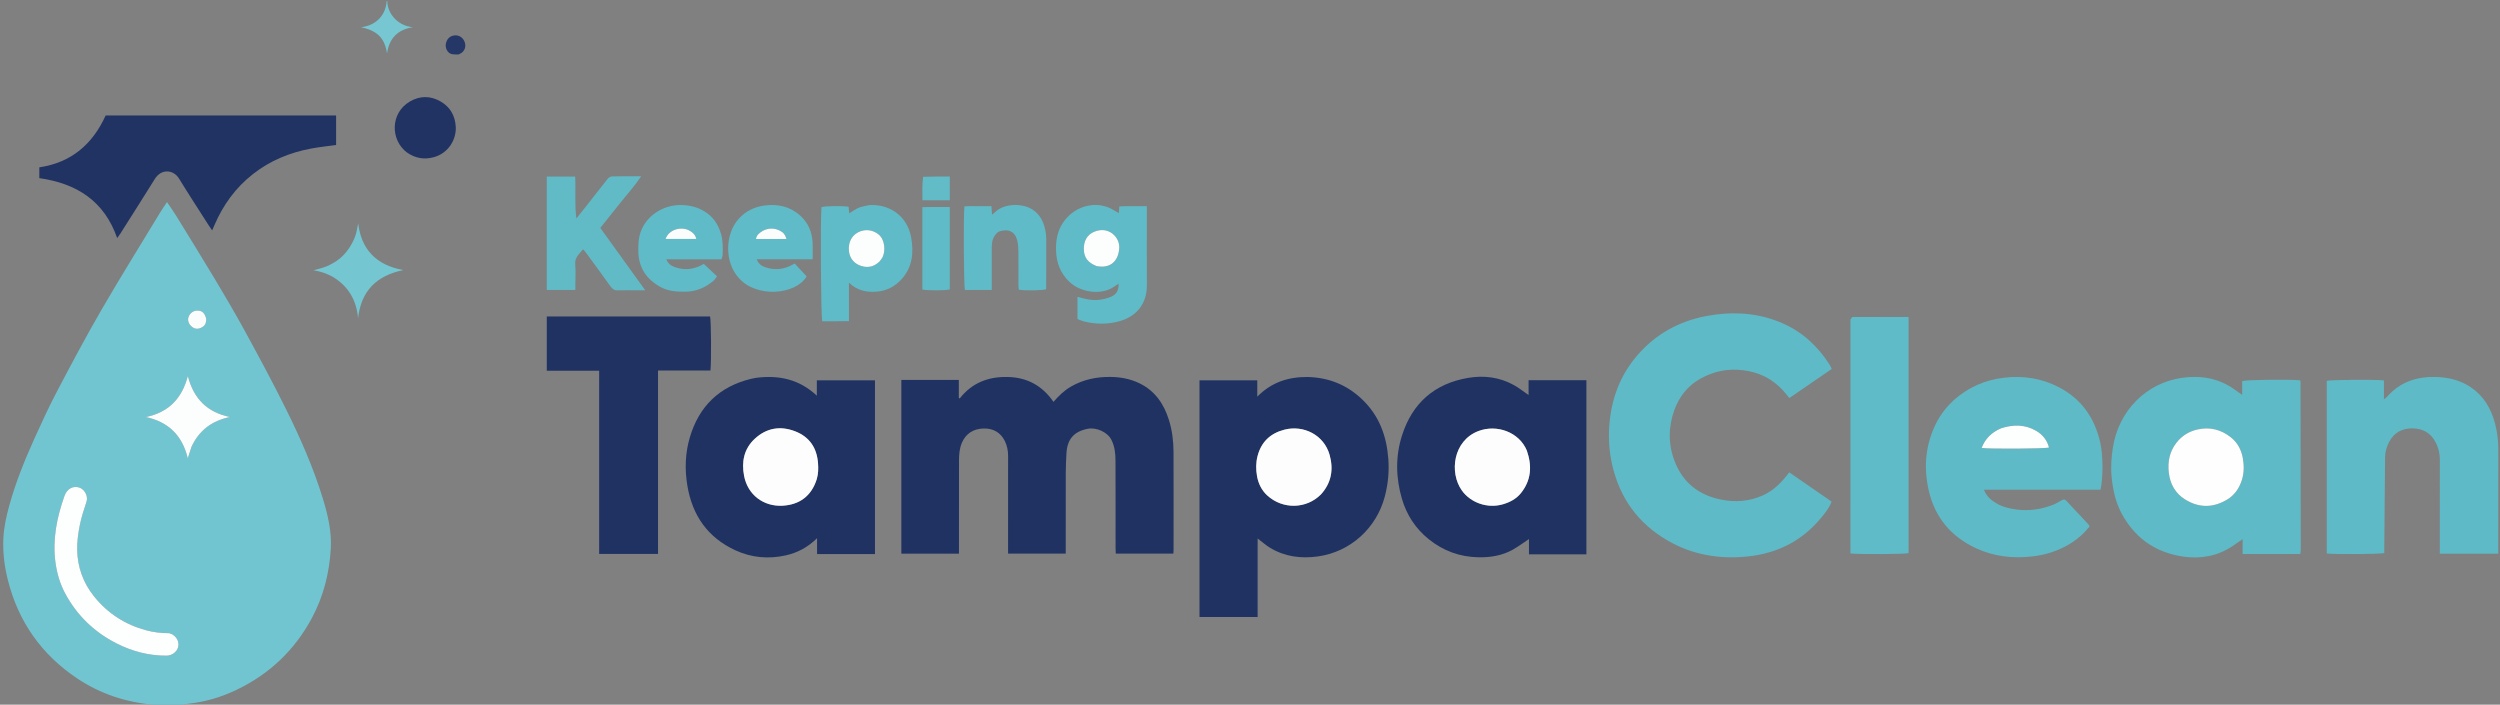 <svg version="1.1" id="Layer_1" xmlns="http://www.w3.org/2000/svg" xmlns:xlink="http://www.w3.org/1999/xlink" x="0px" y="0px" width="100%" viewBox="0 0 4683 1320" enable-background="new 0 0 4683 1320" xml:space="preserve">
	<rect x="0" y="0" width="4683" height="1320" fill="#808080" stroke="none"/>
	<path fill="none" opacity="1" stroke="none" d="
M288,1322 
	C192.7,1322 97.4,1322 2.05,1322 
	C2.05,882.187 2.05,442.375 2.05,2 
	C242.062,2 482.124,2 723.251,2.815 
	C723.013,24.777 707.58,47.445 676.377,50.96 
	C707.074,57.714 720.549,71.204 725.013,100.165 
	C729.043,71.43 745.276,55.276 773.516,50.995 
	C743.768,48.394 725.286,23.627 726,2 
	C2045.889,2 3365.777,2 4685.833,2 
	C4685.833,441.851 4685.833,881.702 4685.833,1322 
	C3237.271,1322 1788.543,1322 338.928,1321.561 
	C338.041,1321.121 338.083,1320.242 338.923,1320.09 
	C344.031,1319.371 348.289,1318.708 352.569,1318.255 
	C384.645,1314.861 415.139,1305.665 444.048,1291.729 
	C505.294,1262.206 552.22,1217.456 584.369,1157.391 
	C606.082,1116.827 616.992,1073.237 619.636,1027.6 
	C621.526,994.974 613.883,963.619 604.379,932.662 
	C586.552,874.591 561.958,819.246 535.069,765.008 
	C510.981,716.42 485.173,668.662 459.225,621.027 
	C441.248,588.024 422.129,555.623 402.83,523.365 
	C378.744,483.108 354.007,443.239 329.412,403.288 
	C324.438,395.209 318.842,387.513 312.82,378.586 
	C308.081,385.741 304.064,391.368 300.492,397.264 
	C263.427,458.444 225.572,519.168 189.693,581.038 
	C160.828,630.812 133.853,681.712 107.059,732.649 
	C91.732,761.787 77.925,791.762 64.361,821.78 
	C46.006,862.404 29.346,903.718 17.447,946.814 
	C11.951,966.719 7.457,986.831 6.367,1007.422 
	C4.953,1034.123 8.214,1060.616 14.713,1086.445 
	C34.395,1164.679 78.005,1226.526 145.131,1271.172 
	C188.275,1299.868 236.233,1315.779 287.938,1320.682 
	C287.959,1321.121 288,1322 288,1322 
M1758.999,711.66 
	C1735.456,711.66 1711.913,711.66 1688.391,711.66 
	C1688.391,820.886 1688.391,928.97 1688.391,1037.084 
	C1724.611,1037.084 1760.106,1037.084 1796.331,1037.084 
	C1796.331,1032.889 1796.331,1029.271 1796.331,1025.653 
	C1796.331,971.326 1796.236,916.998 1796.41,862.672 
	C1796.446,851.402 1797.265,840.078 1801.771,829.48 
	C1809.418,811.49 1824.181,803.086 1842.659,802.655 
	C1860.023,802.25 1874.201,809.742 1882.309,826.218 
	C1886.656,835.051 1888.389,844.364 1888.373,854.193 
	C1888.282,911.519 1888.328,968.846 1888.328,1026.173 
	C1888.328,1029.727 1888.328,1033.28 1888.328,1036.964 
	C1924.972,1036.964 1960.403,1036.964 1996.331,1036.964 
	C1996.331,1032.605 1996.331,1028.955 1996.331,1025.305 
	C1996.331,978.977 1996.238,932.649 1996.393,886.321 
	C1996.435,873.711 1996.963,861.087 1997.722,848.497 
	C1999.309,822.193 2012.251,807.939 2038.074,803.097 
	C2053.514,800.202 2074.481,809.153 2081.978,824.031 
	C2088.206,836.391 2089.466,849.513 2089.54,862.734 
	C2089.847,917.392 2089.661,972.054 2089.687,1026.714 
	C2089.689,1030.219 2089.953,1033.723 2090.087,1037.034 
	C2126.737,1037.034 2162.232,1037.034 2197.899,1037.034 
	C2198.074,1034.77 2198.311,1033.132 2198.312,1031.493 
	C2198.331,969.833 2198.49,908.173 2198.239,846.514 
	C2198.156,826.21 2195.7,806.072 2189.592,786.594 
	C2180.174,756.56 2163.644,732.137 2134.423,717.952 
	C2117.364,709.67 2099.303,706.351 2080.42,706.081 
	C2053.95,705.702 2028.978,710.947 2005.922,724.255 
	C1993.44,731.459 1983.292,741.443 1973.36,752.749 
	C1952.33,722.254 1923.913,706.881 1887.29,706.136 
	C1851.079,705.4 1820.677,717.116 1797.7,746.448 
	C1797.145,746.044 1796.589,745.639 1796.033,745.235 
	C1796.033,734.171 1796.033,723.108 1796.033,711.66 
	C1783.606,711.66 1772.302,711.66 1758.999,711.66 
M2448.884,706.101 
	C2413.491,705.831 2381.934,715.831 2355.152,743.009 
	C2355.152,731.259 2355.152,721.725 2355.152,712.386 
	C2318.537,712.386 2282.737,712.386 2246.895,712.386 
	C2246.895,860.591 2246.895,1008.065 2246.895,1155.734 
	C2283.267,1155.734 2319.066,1155.734 2355.785,1155.734 
	C2355.785,1106.389 2355.785,1057.641 2355.785,1008.697 
	C2364.033,1014.924 2371.156,1021.337 2379.217,1026.197 
	C2406.838,1042.851 2437.001,1046.661 2468.512,1042.329 
	C2529.632,1033.926 2578.512,989.181 2594.011,930.093 
	C2600.101,906.878 2602.423,883.395 2600.575,859.201 
	C2597.312,816.48 2583.481,778.898 2552.177,748.686 
	C2523.878,721.375 2490.056,707.33 2448.884,706.101 
M3301.144,928.354 
	C3276.25,939.487 3250.211,941.102 3223.944,935.842 
	C3182.505,927.544 3152.527,904.339 3137.064,864.356 
	C3124.699,832.382 3124.897,799.831 3136.512,767.808 
	C3145.504,743.019 3161.169,722.951 3184.509,709.728 
	C3209.54,695.548 3236.124,689.899 3265.042,693.486 
	C3294.782,697.175 3319.715,709.248 3339.868,731.288 
	C3343.844,735.636 3347.475,740.3 3351.881,745.554 
	C3378.689,727.156 3404.865,709.191 3431.306,691.045 
	C3429.318,687.236 3428.147,684.492 3426.554,682.021 
	C3416.434,666.316 3404.666,652.063 3390.878,639.323 
	C3371.468,621.39 3349.235,608.484 3324.464,599.745 
	C3282.333,584.883 3239.214,583.785 3195.827,592.088 
	C3144.875,601.838 3101.622,625.679 3067.385,665.182 
	C3034.295,703.362 3017.948,748.336 3014.474,798.078 
	C3012.807,821.949 3014.392,845.853 3019.655,869.459 
	C3033.688,932.408 3068.288,980.458 3123.999,1012.652 
	C3170.427,1039.481 3220.87,1047.889 3273.999,1042.342 
	C3329.967,1036.5 3376.329,1012.787 3412.079,969.114 
	C3419.355,960.225 3426.69,951.187 3430.921,939.56 
	C3404.282,921.176 3378.089,903.099 3351.601,884.819 
	C3337.808,903.171 3322.91,918.668 3301.144,928.354 
M1415.23,707.836 
	C1412.309,708.456 1409.369,708.997 1406.47,709.708 
	C1347.318,724.207 1309.414,761.179 1292.231,819.186 
	C1283.449,848.835 1282.476,879.167 1287.583,909.775 
	C1296.893,965.583 1325.731,1006.958 1377.513,1030.813 
	C1407.62,1044.683 1439.335,1047.581 1471.859,1040.334 
	C1493.953,1035.411 1513.175,1025.156 1530.534,1008.14 
	C1530.534,1018.995 1530.534,1028.189 1530.534,1037.842 
	C1567.108,1037.842 1602.899,1037.842 1639.005,1037.842 
	C1639.005,928.965 1639.005,820.587 1639.005,712.376 
	C1602.537,712.376 1566.743,712.376 1530.08,712.376 
	C1530.08,722.176 1530.08,731.284 1530.08,741.195 
	C1497.325,710.448 1459.151,702.203 1415.23,707.836 
M4309.757,1028.64 
	C4309.621,923.718 4309.486,818.795 4309.324,713.873 
	C4309.324,713.613 4308.949,713.346 4308.733,713.096 
	C4308.519,712.849 4308.284,712.619 4308.059,712.381 
	C4288.465,710.383 4207.6,711.299 4200.085,713.851 
	C4200.085,722.408 4200.085,731.235 4200.085,739.714 
	C4191.049,733.544 4182.76,726.953 4173.643,721.836 
	C4146.826,706.786 4117.899,703.535 4087.76,707.69 
	C4020.713,716.935 3968.631,769.209 3957.875,838.216 
	C3955.015,856.569 3953.663,874.923 3955.519,893.654 
	C3957.909,917.784 3962.941,941.087 3974.487,962.356 
	C3997.357,1004.484 4032.242,1031.293 4079.545,1040.889 
	C4111.424,1047.356 4142.491,1044.896 4171.531,1029.249 
	C4181.516,1023.869 4190.581,1016.784 4200.888,1009.932 
	C4200.888,1019.336 4200.888,1028.498 4200.888,1037.726 
	C4237.435,1037.726 4272.965,1037.726 4308.992,1037.726 
	C4309.279,1035.019 4309.517,1032.78 4309.757,1028.64 
M2895.005,1038.34 
	C2920.538,1038.34 2946.071,1038.34 2971.635,1038.34 
	C2971.635,928.856 2971.635,820.49 2971.635,712.194 
	C2935.439,712.194 2899.943,712.194 2863.332,712.194 
	C2863.332,722.041 2863.332,731.396 2863.332,739.976 
	C2853.905,733.524 2845.335,726.638 2835.866,721.371 
	C2809.003,706.427 2779.817,702.805 2749.977,707.857 
	C2687.06,718.508 2645.582,755.14 2626.278,815.601 
	C2613.757,854.815 2614.552,894.846 2626.097,934.381 
	C2634.908,964.555 2651.555,989.97 2675.982,1009.762 
	C2703.179,1031.798 2734.48,1043.297 2769.68,1043.897 
	C2791.968,1044.277 2813.464,1040.812 2833.108,1029.984 
	C2843.622,1024.188 2853.293,1016.863 2864.071,1009.747 
	C2864.071,1019.129 2864.071,1028.542 2864.071,1038.34 
	C2874.405,1038.34 2883.706,1038.34 2895.005,1038.34 
M3659.188,750.153 
	C3645.882,762.499 3634.872,776.625 3626.741,792.866 
	C3606.696,832.902 3603.071,875.183 3612.765,918.197 
	C3624.15,968.719 3654.253,1005.032 3701.444,1026.948 
	C3734.986,1042.525 3770.124,1046.42 3806.569,1042.345 
	C3833.147,1039.374 3857.79,1031.109 3880.379,1016.851 
	C3893.407,1008.627 3904.434,998.166 3914.199,986.117 
	C3913.313,984.503 3912.894,983.186 3912.042,982.273 
	C3898.206,967.431 3884.299,952.655 3870.448,937.827 
	C3867.556,934.73 3864.739,935.5 3861.519,937.327 
	C3856.318,940.277 3851.159,943.465 3845.619,945.621 
	C3823.935,954.06 3801.688,957.489 3778.257,954.56 
	C3764.781,952.877 3752.04,949.893 3740.364,943.194 
	C3730.289,937.414 3721.403,930.196 3716.365,917.413 
	C3790.036,917.413 3862.502,917.413 3934.715,917.413 
	C3939.641,895.24 3939.889,853.061 3933.792,827.196 
	C3923.13,781.974 3898.519,747.149 3856.949,725.465 
	C3824.477,708.526 3789.803,703.166 3753.464,707.578 
	C3718.058,711.877 3686.884,725.413 3659.188,750.153 
M4570.243,953 
	C4570.243,980.889 4570.243,1008.778 4570.243,1037.088 
	C4607.236,1037.088 4643.004,1037.088 4679.757,1037.088 
	C4679.757,1032.835 4679.757,1029.246 4679.757,1025.658 
	C4679.757,963.999 4679.709,902.341 4679.79,840.683 
	C4679.811,824.629 4677.832,808.824 4673.738,793.378 
	C4666.357,765.531 4652.616,741.732 4628.119,725.278 
	C4608.145,711.861 4585.783,706.629 4562.033,706.133 
	C4526.675,705.393 4495.833,715.639 4471.823,742.802 
	C4470.492,744.308 4468.732,745.436 4465.619,748.038 
	C4465.619,734.809 4465.619,723.641 4465.619,712.621 
	C4449.121,710.638 4365.265,711.367 4358.484,713.404 
	C4358.484,821.237 4358.484,929.04 4358.484,1036.734 
	C4371.772,1038.64 4458.517,1038.124 4466.245,1036.013 
	C4466.245,1032.243 4466.215,1028.277 4466.25,1024.311 
	C4466.748,968.375 4467.266,912.439 4467.747,856.502 
	C4467.834,846.284 4470.652,836.779 4475.326,827.834 
	C4484.392,810.483 4499.361,802.345 4518.425,802.403 
	C4537.388,802.459 4552.599,810.262 4561.884,827.522 
	C4567.489,837.94 4570.381,849.038 4570.306,861.012 
	C4570.116,891.007 4570.243,921.004 4570.243,953 
M1206.975,1037.68 
	C1215.194,1037.68 1223.413,1037.68 1232.613,1037.68 
	C1232.613,922.719 1232.613,808.951 1232.613,694.118 
	C1266.051,694.118 1298.502,694.118 1330.807,694.118 
	C1332.717,676.691 1332.075,599.775 1330.094,592.837 
	C1228.257,592.837 1126.426,592.837 1024.254,592.837 
	C1024.254,626.792 1024.254,660.227 1024.254,694.493 
	C1057.002,694.493 1089.173,694.493 1122.33,694.493 
	C1122.33,809.083 1122.33,922.846 1122.33,1037.68 
	C1150.538,1037.68 1177.76,1037.68 1206.975,1037.68 
M295,216.319 
	C262.72,216.319 230.441,216.319 197.9,216.319 
	C173.337,270.329 133.519,304.55 73.665,313.464 
	C73.665,317.466 73.665,320.758 73.665,324.051 
	C73.665,327.296 73.665,330.541 73.665,333.675 
	C143.825,343.704 195.292,376.498 219.466,445.934 
	C221.753,442.77 223.588,440.495 225.142,438.041 
	C246.848,403.749 268.713,369.554 290.116,335.074 
	C302.066,315.822 324.845,317.29 335.448,334.638 
	C353.317,363.872 372.093,392.553 390.513,421.449 
	C392.499,424.564 394.658,427.567 397.374,431.558 
	C399.263,427.265 400.482,424.563 401.647,421.838 
	C417.896,383.83 441.443,351.353 474.191,325.79 
	C506.347,300.689 542.971,285.709 582.777,278.273 
	C598.3,275.373 614.062,273.749 629.579,271.563 
	C629.579,253.084 629.579,234.977 629.579,216.319 
	C518.216,216.319 407.608,216.319 295,216.319 
M3466.25,599.56 
	C3466.25,745.334 3466.25,891.108 3466.25,1036.674 
	C3480.117,1038.639 3567.932,1038.111 3575.189,1036.171 
	C3575.189,889.137 3575.189,742.041 3575.189,593.741 
	C3571.072,593.741 3567.513,593.741 3563.955,593.741 
	C3535.304,593.741 3506.654,593.738 3478.004,593.746 
	C3475.34,593.747 3472.566,593.381 3470.053,594.015 
	C3468.591,594.384 3467.547,596.408 3466.25,599.56 
M2107.369,386.233 
	C2103.853,386.378 2100.338,386.523 2096.72,386.672 
	C2096.353,391.891 2096.066,395.96 2095.837,399.222 
	C2088.456,395.238 2081.866,390.579 2074.55,387.925 
	C2045.188,377.273 2011.197,388.506 1991.998,415.991 
	C1980.883,431.904 1977.632,449.941 1978.176,469.043 
	C1978.83,492.003 1986.242,511.82 2003.155,527.889 
	C2024.239,547.922 2059.383,551.784 2081.183,540.444 
	C2086.11,537.881 2090.564,534.408 2095.268,531.333 
	C2095.93,543.097 2091.914,551.221 2081.134,555.95 
	C2074.287,558.954 2066.627,560.645 2059.163,561.581 
	C2045.478,563.296 2032.18,559.945 2018.363,556.035 
	C2018.363,570.145 2018.363,583.607 2018.363,597.665 
	C2022.512,599.202 2026.428,601.082 2030.557,602.109 
	C2052.91,607.671 2075.435,607.793 2097.532,601.516 
	C2129.982,592.299 2148.474,567.741 2148.307,534.776 
	C2148.075,489.159 2148.249,443.541 2148.249,397.923 
	C2148.249,394.378 2148.249,390.833 2148.249,386.234 
	C2134.413,386.234 2121.844,386.234 2107.369,386.233 
M1024.23,475 
	C1024.23,497.555 1024.23,520.109 1024.23,543.116 
	C1042.547,543.116 1059.648,543.116 1077.77,543.116 
	C1077.77,539.216 1077.769,535.966 1077.769,532.716 
	C1077.769,520.387 1078.705,507.967 1077.518,495.754 
	C1076.216,482.345 1084.934,475.711 1092.363,466.933 
	C1094.666,469.7 1096.243,471.399 1097.602,473.258 
	C1113.118,494.477 1128.746,515.616 1143.987,537.032 
	C1147.689,542.234 1151.743,544.2 1158.1,543.925 
	C1170.073,543.405 1182.085,543.775 1194.081,543.775 
	C1198.239,543.775 1202.397,543.775 1208.667,543.775 
	C1179.836,503.76 1152.318,465.568 1124.451,426.893 
	C1137.557,410.497 1150.24,394.731 1162.81,378.875 
	C1175.23,363.21 1188.867,348.457 1201.053,330.245 
	C1181.327,330.245 1163.734,330.035 1146.156,330.463 
	C1143.403,330.53 1139.982,332.904 1138.126,335.218 
	C1125.22,351.302 1112.681,367.679 1099.95,383.904 
	C1093.27,392.418 1086.44,400.814 1079.678,409.263 
	C1077.77,395.868 1077.837,383.057 1077.751,370.248 
	C1077.663,357.086 1078.15,343.893 1077.42,330.8 
	C1059.147,330.8 1042.279,330.8 1024.231,330.8 
	C1024.231,378.577 1024.231,425.788 1024.23,475 
M1627.71,384.234 
	C1621.281,385.818 1614.55,386.675 1608.507,389.187 
	C1602.353,391.745 1596.876,395.932 1590.785,399.596 
	C1590.329,394.88 1589.955,391.003 1589.596,387.288 
	C1576.623,385.309 1545.469,385.828 1538.778,388.027 
	C1536.583,413.266 1537.692,594.249 1540.265,601.77 
	C1548.393,601.77 1556.705,601.799 1565.017,601.762 
	C1573.21,601.725 1581.403,601.62 1590.252,601.54 
	C1590.252,588.914 1590.252,577.615 1590.252,566.316 
	C1590.252,554.792 1590.252,543.269 1590.252,529.528 
	C1606.193,544.916 1624.134,547.839 1643.208,546.192 
	C1661.226,544.635 1676.187,536.634 1688.393,523.437 
	C1709.403,500.722 1711.867,472.916 1706.778,444.747 
	C1699.381,403.805 1665.402,381.896 1627.71,384.234 
M1384.12,520.832 
	C1416.832,559.078 1491.2,552.083 1510.933,517.73 
	C1503.6,509.818 1496.051,501.672 1488.649,493.684 
	C1484.522,495.796 1481.634,497.448 1478.609,498.79 
	C1463.974,505.282 1448.969,505.799 1433.909,500.699 
	C1427.037,498.372 1420.874,494.684 1417.55,485.614 
	C1452.809,485.614 1486.879,485.614 1522.246,485.614 
	C1522.246,474.218 1522.671,464.041 1522.156,453.91 
	C1521.148,434.107 1513.583,416.935 1498.781,403.663 
	C1479.693,386.546 1456.716,381.681 1431.857,385.016 
	C1412.753,387.579 1396.166,395.831 1383.323,410.313 
	C1357.772,439.122 1357.196,491.465 1384.12,520.832 
M1283.005,485.771 
	C1305.619,485.771 1328.233,485.771 1351.318,485.771 
	C1352.227,482.779 1353.537,480.336 1353.632,477.846 
	C1354.141,464.564 1354.396,451.325 1350.616,438.291 
	C1346.024,422.451 1338.03,409.071 1324.524,399.295 
	C1308.5,387.696 1290.49,383.451 1270.892,384.16 
	C1244.118,385.129 1213.027,401.396 1200.892,432.318 
	C1196.015,444.747 1195.525,457.539 1195.711,470.58 
	C1196.159,502.015 1211.441,523.927 1238.676,538.317 
	C1253.033,545.903 1268.524,546.537 1284.323,546.362 
	C1304.271,546.141 1321.196,538.671 1336.237,526.237 
	C1338.671,524.224 1340.303,521.242 1343.166,517.62 
	C1334.552,509.537 1326.43,501.916 1318.344,494.328 
	C1300.878,504.674 1282.712,507.162 1263.673,500.194 
	C1257.116,497.794 1251.475,493.991 1248.139,485.77 
	C1259.904,485.77 1270.456,485.77 1283.005,485.771 
M1836.938,386.229 
	C1826.749,386.426 1816.517,385.809 1806.558,386.575 
	C1804.485,405.6 1805.35,536.125 1807.46,543.059 
	C1823.93,543.059 1840.4,543.059 1857.766,543.059 
	C1857.766,539.091 1857.766,535.829 1857.766,532.567 
	C1857.766,510.251 1857.782,487.934 1857.76,465.618 
	C1857.751,457.205 1858.309,448.792 1863.213,441.683 
	C1865.555,438.289 1868.869,434.407 1872.525,433.277 
	C1889.374,428.069 1901.65,433.731 1905.754,451.46 
	C1907.381,458.487 1907.578,465.942 1907.664,473.211 
	C1907.905,493.526 1907.722,513.846 1907.777,534.163 
	C1907.784,537.048 1908.178,539.932 1908.38,542.641 
	C1921.276,544.682 1952.521,544.188 1959.766,541.785 
	C1959.766,538.65 1959.766,535.338 1959.766,532.025 
	C1959.766,504.046 1959.676,476.067 1959.811,448.09 
	C1959.863,437.287 1957.774,426.972 1953.905,416.975 
	C1950.467,408.096 1944.872,400.807 1937.407,394.872 
	C1918.815,380.09 1881.637,379.581 1863.436,397.855 
	C1862.148,399.148 1860.591,400.175 1858.298,402.018 
	C1857.861,396.234 1857.524,391.761 1857.107,386.229 
	C1850.734,386.229 1844.818,386.229 1836.938,386.229 
M762.953,286.14 
	C778.116,296.676 794.911,299.272 812.379,294.516 
	C841.326,286.634 854.894,259.825 853.736,237.837 
	C852.639,217 843.54,200.705 825.704,190.282 
	C806.812,179.242 786.867,178.988 767.86,190.094 
	C730.618,211.855 731.167,262.417 762.953,286.14 
M1727.748,489 
	C1727.748,506.871 1727.748,524.743 1727.748,542.368 
	C1738.81,544.484 1771.768,544.214 1779.177,542.134 
	C1779.177,491.088 1779.177,439.998 1779.177,387.767 
	C1761.88,387.827 1745.176,387.458 1727.748,388.039 
	C1727.748,421.879 1727.748,454.44 1727.748,489 
M623.908,518.874 
	C652.844,536.373 667.762,562.469 670.758,596.189 
	C676.312,545.041 705.201,516.299 755.495,505.908 
	C704.445,496.675 676.635,466.852 670.953,418.173 
	C669.401,425.262 668.372,434.312 665.333,442.628 
	C662.291,450.952 657.957,459.044 652.864,466.309 
	C647.953,473.314 641.998,479.952 635.31,485.244 
	C628.351,490.751 620.285,495.191 612.112,498.734 
	C604.266,502.135 595.663,503.789 587.392,506.211 
	C600.087,508.42 611.702,512.173 623.908,518.874 
M1728.397,331.808 
	C1728.175,339.095 1727.841,346.382 1727.766,353.671 
	C1727.692,360.816 1727.881,367.965 1727.955,375.121 
	C1745.888,375.121 1762.338,375.121 1779.109,375.121 
	C1779.109,360.03 1779.109,345.615 1779.109,330.617 
	C1762.242,330.617 1746.039,330.617 1728.397,331.808 
M859.624,101.93 
	C861.603,100.739 863.779,99.781 865.526,98.314 
	C871.599,93.217 873.236,85.251 870.008,77.626 
	C866.684,69.774 859.076,65.269 850.992,66.367 
	C842.483,67.523 837.025,72.864 835.206,81.815 
	C833.721,89.12 837.498,98.074 844.412,100.756 
	C848.516,102.348 853.441,101.824 859.624,101.93 
z" />
	<path fill="#76C7D2" opacity="1" stroke="none" d="
M725.5,2 
	C725.286,23.627 743.768,48.394 773.516,50.995 
	C745.276,55.276 729.043,71.43 725.013,100.165 
	C720.549,71.204 707.074,57.714 676.377,50.96 
	C707.58,47.445 723.013,24.777 724.158,2.815 
	C724,2 725,2 725.5,2 
z" />
	<path fill="#DBF0F3" opacity="1" stroke="none" d="
M338.083,1320.242 
	C338.083,1320.242 338.041,1321.121 338.021,1321.561 
	C321.958,1322 305.916,1322 288.937,1322 
	C288,1322 287.959,1321.121 288.879,1320.593 
	C305.894,1320.124 321.989,1320.183 338.083,1320.242 
z" />
	<path fill="#71C5D0" opacity="1" stroke="none" d="
M338.923,1320.09 
	C321.989,1320.183 305.894,1320.124 288.858,1320.154 
	C236.233,1315.779 188.275,1299.868 145.131,1271.172 
	C78.005,1226.526 34.395,1164.679 14.713,1086.445 
	C8.214,1060.616 4.953,1034.123 6.367,1007.422 
	C7.457,986.831 11.951,966.719 17.447,946.814 
	C29.346,903.718 46.006,862.404 64.361,821.78 
	C77.925,791.762 91.732,761.787 107.059,732.649 
	C133.853,681.712 160.828,630.812 189.693,581.038 
	C225.572,519.168 263.427,458.444 300.492,397.264 
	C304.064,391.368 308.081,385.741 312.82,378.586 
	C318.842,387.513 324.438,395.209 329.412,403.288 
	C354.007,443.239 378.744,483.108 402.83,523.365 
	C422.129,555.623 441.248,588.024 459.225,621.027 
	C485.173,668.662 510.981,716.42 535.069,765.008 
	C561.958,819.246 586.552,874.591 604.379,932.662 
	C613.883,963.619 621.526,994.974 619.636,1027.6 
	C616.992,1073.237 606.082,1116.827 584.369,1157.391 
	C552.22,1217.456 505.294,1262.206 444.048,1291.729 
	C415.139,1305.665 384.645,1314.861 352.569,1318.255 
	C348.289,1318.708 344.031,1319.371 338.923,1320.09 
M315.819,1185.97 
	C301.465,1186.05 287.284,1184.349 273.471,1180.593 
	C234.427,1169.979 201.972,1149.211 176.451,1117.547 
	C155.611,1091.69 145.037,1062.063 144.541,1029.256 
	C144.313,1014.138 146.495,998.768 149.436,983.879 
	C152.386,968.949 157.205,954.33 162.035,939.852 
	C165.529,929.374 158.329,916.477 148.69,913.323 
	C137.053,909.517 125.557,915.403 120.757,928.987 
	C106.554,969.178 98.165,1010.197 103.856,1053.122 
	C106.636,1074.097 112.589,1094.221 122.663,1112.718 
	C144.762,1153.295 176.809,1184.071 217.96,1205.032 
	C247.393,1220.024 278.673,1228.354 311.914,1228.166 
	C322.124,1228.108 331.278,1221.153 333.628,1212.253 
	C336.014,1203.216 332.037,1194.159 323.002,1188.469 
	C321.345,1187.427 319.334,1186.947 315.819,1185.97 
M359.011,836.324 
	C373.086,805.674 397.368,788.043 430.74,781.154 
	C388.434,772.424 362.854,747.284 351.901,704.492 
	C340.641,746.962 315.593,772.34 273.425,781.189 
	C315.776,790.527 341.386,815.58 351.776,858.414 
	C354.391,850.179 356.37,843.945 359.011,836.324 
M386.186,595.593 
	C383.38,586.223 378.761,582.156 370.507,581.788 
	C362.6,581.435 355.844,586.171 353.115,593.98 
	C350.929,600.235 353.561,607.52 359.746,612.332 
	C365.88,617.105 372.791,616.965 379.99,612.042 
	C385.278,608.425 386.578,603.204 386.186,595.593 
z" />
	<path fill="#1F3262" opacity="1" stroke="none" d="
M1759.999,711.66 
	C1772.302,711.66 1783.606,711.66 1796.033,711.66 
	C1796.033,723.108 1796.033,734.171 1796.033,745.235 
	C1796.589,745.639 1797.145,746.044 1797.7,746.448 
	C1820.677,717.116 1851.079,705.4 1887.29,706.136 
	C1923.913,706.881 1952.33,722.254 1973.36,752.749 
	C1983.292,741.443 1993.44,731.459 2005.922,724.255 
	C2028.978,710.947 2053.95,705.702 2080.42,706.081 
	C2099.303,706.351 2117.364,709.67 2134.423,717.952 
	C2163.644,732.137 2180.174,756.56 2189.592,786.594 
	C2195.7,806.072 2198.156,826.21 2198.239,846.514 
	C2198.49,908.173 2198.331,969.833 2198.312,1031.493 
	C2198.311,1033.132 2198.074,1034.77 2197.899,1037.034 
	C2162.232,1037.034 2126.737,1037.034 2090.087,1037.034 
	C2089.953,1033.723 2089.689,1030.219 2089.687,1026.714 
	C2089.661,972.054 2089.847,917.392 2089.54,862.734 
	C2089.466,849.513 2088.206,836.391 2081.978,824.031 
	C2074.481,809.153 2053.514,800.202 2038.074,803.097 
	C2012.251,807.939 1999.309,822.193 1997.722,848.497 
	C1996.963,861.087 1996.435,873.711 1996.393,886.321 
	C1996.238,932.649 1996.331,978.977 1996.331,1025.305 
	C1996.331,1028.955 1996.331,1032.605 1996.331,1036.964 
	C1960.403,1036.964 1924.972,1036.964 1888.328,1036.964 
	C1888.328,1033.28 1888.328,1029.727 1888.328,1026.173 
	C1888.328,968.846 1888.282,911.519 1888.373,854.193 
	C1888.389,844.364 1886.656,835.051 1882.309,826.218 
	C1874.201,809.742 1860.023,802.25 1842.659,802.655 
	C1824.181,803.086 1809.418,811.49 1801.771,829.48 
	C1797.265,840.078 1796.446,851.402 1796.41,862.672 
	C1796.236,916.998 1796.331,971.326 1796.331,1025.653 
	C1796.331,1029.271 1796.331,1032.889 1796.331,1037.084 
	C1760.106,1037.084 1724.611,1037.084 1688.391,1037.084 
	C1688.391,928.97 1688.391,820.886 1688.391,711.66 
	C1711.913,711.66 1735.456,711.66 1759.999,711.66 
z" />
	<path fill="#1F3262" opacity="1" stroke="none" d="
M2449.836,706.19 
	C2490.056,707.33 2523.878,721.375 2552.177,748.686 
	C2583.481,778.898 2597.312,816.48 2600.575,859.201 
	C2602.423,883.395 2600.101,906.878 2594.011,930.093 
	C2578.512,989.181 2529.632,1033.926 2468.512,1042.329 
	C2437.001,1046.661 2406.838,1042.851 2379.217,1026.197 
	C2371.156,1021.337 2364.033,1014.924 2355.785,1008.697 
	C2355.785,1057.641 2355.785,1106.389 2355.785,1155.734 
	C2319.066,1155.734 2283.267,1155.734 2246.895,1155.734 
	C2246.895,1008.065 2246.895,860.591 2246.895,712.386 
	C2282.737,712.386 2318.537,712.386 2355.152,712.386 
	C2355.152,721.725 2355.152,731.259 2355.152,743.009 
	C2381.934,715.831 2413.491,705.831 2449.836,706.19 
M2474.783,925.754 
	C2494.196,904.339 2498.159,879.047 2490.713,852.322 
	C2480.156,814.43 2441.657,795.759 2406.142,804.816 
	C2379.861,811.518 2362.537,827.645 2355.627,854.35 
	C2352.419,866.749 2352.464,879.294 2354.61,891.663 
	C2357.042,905.683 2363.22,918.398 2373.8,928.075 
	C2402.729,954.533 2446.966,953.749 2474.783,925.754 
z" />
	<path fill="#5EBAC6" opacity="1" stroke="none" d="
M3301.857,928.095 
	C3322.91,918.668 3337.808,903.171 3351.601,884.819 
	C3378.089,903.099 3404.282,921.176 3430.921,939.56 
	C3426.69,951.187 3419.355,960.225 3412.079,969.114 
	C3376.329,1012.787 3329.967,1036.5 3273.999,1042.342 
	C3220.87,1047.889 3170.427,1039.481 3123.999,1012.652 
	C3068.288,980.458 3033.688,932.408 3019.655,869.459 
	C3014.392,845.853 3012.807,821.949 3014.474,798.078 
	C3017.948,748.336 3034.295,703.362 3067.385,665.182 
	C3101.622,625.679 3144.875,601.838 3195.827,592.088 
	C3239.214,583.785 3282.333,584.883 3324.464,599.745 
	C3349.235,608.484 3371.468,621.39 3390.878,639.323 
	C3404.666,652.063 3416.434,666.316 3426.554,682.021 
	C3428.147,684.492 3429.318,687.236 3431.306,691.045 
	C3404.865,709.191 3378.689,727.156 3351.881,745.554 
	C3347.475,740.3 3343.844,735.636 3339.868,731.288 
	C3319.715,709.248 3294.782,697.175 3265.042,693.486 
	C3236.124,689.899 3209.54,695.548 3184.509,709.728 
	C3161.169,722.951 3145.504,743.019 3136.512,767.808 
	C3124.897,799.831 3124.699,832.382 3137.064,864.356 
	C3152.527,904.339 3182.505,927.544 3223.944,935.842 
	C3250.211,941.102 3276.25,939.487 3301.857,928.095 
z" />
	<path fill="#1F3262" opacity="1" stroke="none" d="
M1416.107,707.757 
	C1459.151,702.203 1497.325,710.448 1530.08,741.195 
	C1530.08,731.284 1530.08,722.176 1530.08,712.376 
	C1566.743,712.376 1602.537,712.376 1639.005,712.376 
	C1639.005,820.587 1639.005,928.965 1639.005,1037.842 
	C1602.899,1037.842 1567.108,1037.842 1530.534,1037.842 
	C1530.534,1028.189 1530.534,1018.995 1530.534,1008.14 
	C1513.175,1025.156 1493.953,1035.411 1471.859,1040.334 
	C1439.335,1047.581 1407.62,1044.683 1377.513,1030.813 
	C1325.731,1006.958 1296.893,965.583 1287.583,909.775 
	C1282.476,879.167 1283.449,848.835 1292.231,819.186 
	C1309.414,761.179 1347.318,724.207 1406.47,709.708 
	C1409.369,708.997 1412.309,708.456 1416.107,707.757 
M1530.194,896.577 
	C1532.94,887.271 1533.016,877.775 1532.355,868.197 
	C1530.363,839.327 1516.641,818.447 1489.465,807.917 
	C1461.682,797.152 1435.706,801.602 1413.787,821.953 
	C1393.529,840.761 1388.782,865.089 1393.812,891.393 
	C1400.592,926.853 1430.144,949.114 1465.625,947.275 
	C1497.177,945.64 1519.968,929.644 1530.194,896.577 
z" />
	<path fill="#5EBAC6" opacity="1" stroke="none" d="
M4309.756,1029.591 
	C4309.517,1032.78 4309.279,1035.019 4308.992,1037.726 
	C4272.965,1037.726 4237.435,1037.726 4200.888,1037.726 
	C4200.888,1028.498 4200.888,1019.336 4200.888,1009.932 
	C4190.581,1016.784 4181.516,1023.869 4171.531,1029.249 
	C4142.491,1044.896 4111.424,1047.356 4079.545,1040.889 
	C4032.242,1031.293 3997.357,1004.484 3974.487,962.356 
	C3962.941,941.087 3957.909,917.784 3955.519,893.654 
	C3953.663,874.923 3955.015,856.569 3957.875,838.216 
	C3968.631,769.209 4020.713,716.935 4087.76,707.69 
	C4117.899,703.535 4146.826,706.786 4173.643,721.836 
	C4182.76,726.953 4191.049,733.544 4200.085,739.714 
	C4200.085,731.235 4200.085,722.408 4200.085,713.851 
	C4207.6,711.299 4288.465,710.383 4308.059,712.381 
	C4308.284,712.619 4308.519,712.849 4308.733,713.096 
	C4308.949,713.346 4309.324,713.613 4309.324,713.873 
	C4309.486,818.795 4309.621,923.718 4309.756,1029.591 
M4176.007,933.118 
	C4187.854,924.645 4195.016,912.942 4199.407,899.3 
	C4203.802,885.645 4203.701,871.552 4201.187,857.861 
	C4198.383,842.591 4191.355,829.048 4178.638,819.062 
	C4160.275,804.644 4139.725,799.381 4116.924,804.365 
	C4100.87,807.874 4087.471,815.883 4077.109,829.076 
	C4063.912,845.878 4060.251,865.14 4062.621,885.519 
	C4065.078,906.638 4074.827,924.294 4093.305,935.684 
	C4120.639,952.532 4148.004,951.402 4176.007,933.118 
z" />
	<path fill="#1F3262" opacity="1" stroke="none" d="
M2894.005,1038.34 
	C2883.706,1038.34 2874.405,1038.34 2864.071,1038.34 
	C2864.071,1028.542 2864.071,1019.129 2864.071,1009.747 
	C2853.293,1016.863 2843.622,1024.188 2833.108,1029.984 
	C2813.464,1040.812 2791.968,1044.277 2769.68,1043.897 
	C2734.48,1043.297 2703.179,1031.798 2675.982,1009.762 
	C2651.555,989.97 2634.908,964.555 2626.097,934.381 
	C2614.552,894.846 2613.757,854.815 2626.278,815.601 
	C2645.582,755.14 2687.06,718.508 2749.977,707.857 
	C2779.817,702.805 2809.003,706.427 2835.866,721.371 
	C2845.335,726.638 2853.905,733.524 2863.332,739.976 
	C2863.332,731.396 2863.332,722.041 2863.332,712.194 
	C2899.943,712.194 2935.439,712.194 2971.635,712.194 
	C2971.635,820.49 2971.635,928.856 2971.635,1038.34 
	C2946.071,1038.34 2920.538,1038.34 2894.005,1038.34 
M2859.931,843.486 
	C2845.652,809.181 2803.72,794.383 2769.373,807.449 
	C2721.943,825.492 2714.426,885.153 2738.387,918.805 
	C2754.669,941.672 2786.331,953.216 2815.54,944.544 
	C2828.567,940.677 2840.239,934.553 2848.886,923.838 
	C2868.228,899.872 2870.17,873.244 2859.931,843.486 
z" />
	<path fill="#5EBAC6" opacity="1" stroke="none" d="
M3659.691,749.648 
	C3686.884,725.413 3718.058,711.877 3753.464,707.578 
	C3789.803,703.166 3824.477,708.526 3856.949,725.465 
	C3898.519,747.149 3923.13,781.974 3933.792,827.196 
	C3939.889,853.061 3939.641,895.24 3934.715,917.413 
	C3862.502,917.413 3790.036,917.413 3716.365,917.413 
	C3721.403,930.196 3730.289,937.414 3740.364,943.194 
	C3752.04,949.893 3764.781,952.877 3778.257,954.56 
	C3801.688,957.489 3823.935,954.06 3845.619,945.621 
	C3851.159,943.465 3856.318,940.277 3861.519,937.327 
	C3864.739,935.5 3867.556,934.73 3870.448,937.827 
	C3884.299,952.655 3898.206,967.431 3912.042,982.273 
	C3912.894,983.186 3913.313,984.503 3914.199,986.117 
	C3904.434,998.166 3893.407,1008.627 3880.379,1016.851 
	C3857.79,1031.109 3833.147,1039.374 3806.569,1042.345 
	C3770.124,1046.42 3734.986,1042.525 3701.444,1026.948 
	C3654.253,1005.032 3624.15,968.719 3612.765,918.197 
	C3603.071,875.183 3606.696,832.902 3626.741,792.866 
	C3634.872,776.625 3645.882,762.499 3659.691,749.648 
M3747.865,802.412 
	C3730.987,809.704 3718.844,821.485 3711.998,839.05 
	C3725.341,841.293 3830.91,840.633 3838.157,838.274 
	C3834.525,824.337 3826.139,813.99 3813.922,806.939 
	C3793.306,795.041 3771.569,794.942 3747.865,802.412 
z" />
	<path fill="#5EBAC6" opacity="1" stroke="none" d="
M4570.243,952 
	C4570.243,921.004 4570.116,891.007 4570.306,861.012 
	C4570.381,849.038 4567.489,837.94 4561.884,827.522 
	C4552.599,810.262 4537.388,802.459 4518.425,802.403 
	C4499.361,802.345 4484.392,810.483 4475.326,827.834 
	C4470.652,836.779 4467.834,846.284 4467.747,856.502 
	C4467.266,912.439 4466.748,968.375 4466.25,1024.311 
	C4466.215,1028.277 4466.245,1032.243 4466.245,1036.013 
	C4458.517,1038.124 4371.772,1038.64 4358.484,1036.734 
	C4358.484,929.04 4358.484,821.237 4358.484,713.404 
	C4365.265,711.367 4449.121,710.638 4465.619,712.621 
	C4465.619,723.641 4465.619,734.809 4465.619,748.038 
	C4468.732,745.436 4470.492,744.308 4471.823,742.802 
	C4495.833,715.639 4526.675,705.393 4562.033,706.133 
	C4585.783,706.629 4608.145,711.861 4628.119,725.278 
	C4652.616,741.732 4666.357,765.531 4673.738,793.378 
	C4677.832,808.824 4679.811,824.629 4679.79,840.683 
	C4679.709,902.341 4679.757,963.999 4679.757,1025.658 
	C4679.757,1029.246 4679.757,1032.835 4679.757,1037.088 
	C4643.004,1037.088 4607.236,1037.088 4570.243,1037.088 
	C4570.243,1008.778 4570.243,980.889 4570.243,952 
z" />
	<path fill="#1F3262" opacity="1" stroke="none" d="
M1205.978,1037.68 
	C1177.76,1037.68 1150.538,1037.68 1122.33,1037.68 
	C1122.33,922.846 1122.33,809.083 1122.33,694.493 
	C1089.173,694.493 1057.002,694.493 1024.254,694.493 
	C1024.254,660.227 1024.254,626.792 1024.254,592.837 
	C1126.426,592.837 1228.257,592.837 1330.094,592.837 
	C1332.075,599.775 1332.717,676.691 1330.807,694.118 
	C1298.502,694.118 1266.051,694.118 1232.613,694.118 
	C1232.613,808.951 1232.613,922.719 1232.613,1037.68 
	C1223.413,1037.68 1215.194,1037.68 1205.978,1037.68 
z" />
	<path fill="#203362" opacity="1" stroke="none" d="
M296,216.319 
	C407.608,216.319 518.216,216.319 629.579,216.319 
	C629.579,234.977 629.579,253.084 629.579,271.563 
	C614.062,273.749 598.3,275.373 582.777,278.273 
	C542.971,285.709 506.347,300.689 474.191,325.79 
	C441.443,351.353 417.896,383.83 401.647,421.838 
	C400.482,424.563 399.263,427.265 397.374,431.558 
	C394.658,427.567 392.499,424.564 390.513,421.449 
	C372.093,392.553 353.317,363.872 335.448,334.638 
	C324.845,317.29 302.066,315.822 290.116,335.074 
	C268.713,369.554 246.848,403.749 225.142,438.041 
	C223.588,440.495 221.753,442.77 219.466,445.934 
	C195.292,376.498 143.825,343.704 73.665,333.675 
	C73.665,330.541 73.665,327.296 73.665,324.051 
	C73.665,320.758 73.665,317.466 73.665,313.464 
	C133.519,304.55 173.337,270.329 197.9,216.319 
	C230.441,216.319 262.72,216.319 296,216.319 
z" />
	<path fill="#5FBBC7" opacity="1" stroke="none" d="
M3466.283,598.623 
	C3467.547,596.408 3468.591,594.384 3470.053,594.015 
	C3472.566,593.381 3475.34,593.747 3478.004,593.746 
	C3506.654,593.738 3535.304,593.741 3563.955,593.741 
	C3567.513,593.741 3571.072,593.741 3575.189,593.741 
	C3575.189,742.041 3575.189,889.137 3575.189,1036.171 
	C3567.932,1038.111 3480.117,1038.639 3466.25,1036.674 
	C3466.25,891.108 3466.25,745.334 3466.283,598.623 
z" />
	<path fill="#5FBBC7" opacity="1" stroke="none" d="
M2108.322,386.233 
	C2121.844,386.234 2134.413,386.234 2148.249,386.234 
	C2148.249,390.833 2148.249,394.378 2148.249,397.923 
	C2148.249,443.541 2148.075,489.159 2148.307,534.776 
	C2148.474,567.741 2129.982,592.299 2097.532,601.516 
	C2075.435,607.793 2052.91,607.671 2030.557,602.109 
	C2026.428,601.082 2022.512,599.202 2018.363,597.665 
	C2018.363,583.607 2018.363,570.145 2018.363,556.035 
	C2032.18,559.945 2045.478,563.296 2059.163,561.581 
	C2066.627,560.645 2074.287,558.954 2081.134,555.95 
	C2091.914,551.221 2095.93,543.097 2095.268,531.333 
	C2090.564,534.408 2086.11,537.881 2081.183,540.444 
	C2059.383,551.784 2024.239,547.922 2003.155,527.889 
	C1986.242,511.82 1978.83,492.003 1978.176,469.043 
	C1977.632,449.941 1980.883,431.904 1991.998,415.991 
	C2011.197,388.506 2045.188,377.273 2074.55,387.925 
	C2081.866,390.579 2088.456,395.238 2095.837,399.222 
	C2096.066,395.96 2096.353,391.891 2096.72,386.672 
	C2100.338,386.523 2103.853,386.378 2108.322,386.233 
M2055.006,498.664 
	C2079.571,503.563 2095.332,489.395 2096.591,464.075 
	C2097.575,444.293 2076.59,422.853 2049.681,434.116 
	C2036.521,439.625 2029.93,451.188 2030.233,467.02 
	C2030.526,482.256 2037.842,492.093 2055.006,498.664 
z" />
	<path fill="#60BBC7" opacity="1" stroke="none" d="
M1024.231,474 
	C1024.231,425.788 1024.231,378.577 1024.231,330.8 
	C1042.279,330.8 1059.147,330.8 1077.42,330.8 
	C1078.15,343.893 1077.663,357.086 1077.751,370.248 
	C1077.837,383.057 1077.77,395.868 1079.678,409.263 
	C1086.44,400.814 1093.27,392.418 1099.95,383.904 
	C1112.681,367.679 1125.22,351.302 1138.126,335.218 
	C1139.982,332.904 1143.403,330.53 1146.156,330.463 
	C1163.734,330.035 1181.327,330.245 1201.053,330.245 
	C1188.867,348.457 1175.23,363.21 1162.81,378.875 
	C1150.24,394.731 1137.557,410.497 1124.451,426.893 
	C1152.318,465.568 1179.836,503.76 1208.667,543.775 
	C1202.397,543.775 1198.239,543.775 1194.081,543.775 
	C1182.085,543.775 1170.073,543.405 1158.1,543.925 
	C1151.743,544.2 1147.689,542.234 1143.987,537.032 
	C1128.746,515.616 1113.118,494.477 1097.602,473.258 
	C1096.243,471.399 1094.666,469.7 1092.363,466.933 
	C1084.934,475.711 1076.216,482.345 1077.518,495.754 
	C1078.705,507.967 1077.769,520.387 1077.769,532.716 
	C1077.769,535.966 1077.77,539.216 1077.77,543.116 
	C1059.648,543.116 1042.547,543.116 1024.23,543.116 
	C1024.23,520.109 1024.23,497.555 1024.231,474 
z" />
	<path fill="#5FBBC7" opacity="1" stroke="none" d="
M1628.61,384.228 
	C1665.402,381.896 1699.381,403.805 1706.778,444.747 
	C1711.867,472.916 1709.403,500.722 1688.393,523.437 
	C1676.187,536.634 1661.226,544.635 1643.208,546.192 
	C1624.134,547.839 1606.193,544.916 1590.252,529.528 
	C1590.252,543.269 1590.252,554.792 1590.252,566.316 
	C1590.252,577.615 1590.252,588.914 1590.252,601.54 
	C1581.403,601.62 1573.21,601.725 1565.017,601.762 
	C1556.705,601.799 1548.393,601.77 1540.265,601.77 
	C1537.692,594.249 1536.583,413.266 1538.778,388.027 
	C1545.469,385.828 1576.623,385.309 1589.596,387.288 
	C1589.955,391.003 1590.329,394.88 1590.785,399.596 
	C1596.876,395.932 1602.353,391.745 1608.507,389.187 
	C1614.55,386.675 1621.281,385.818 1628.61,384.228 
M1648.229,489.101 
	C1649.921,486.648 1651.938,484.356 1653.248,481.714 
	C1658.75,470.621 1658.237,448.896 1645.209,438.714 
	C1634.125,430.052 1619.556,428.605 1607.021,435.373 
	C1594.681,442.035 1588.464,455.241 1590.303,470.887 
	C1591.901,484.488 1600.587,494.553 1614.216,498.484 
	C1626.809,502.117 1637.797,499.251 1648.229,489.101 
z" />
	<path fill="#5FBBC7" opacity="1" stroke="none" d="
M1383.62,520.315 
	C1357.196,491.465 1357.772,439.122 1383.323,410.313 
	C1396.166,395.831 1412.753,387.579 1431.857,385.016 
	C1456.716,381.681 1479.693,386.546 1498.781,403.663 
	C1513.583,416.935 1521.148,434.107 1522.156,453.91 
	C1522.671,464.041 1522.246,474.218 1522.246,485.614 
	C1486.879,485.614 1452.809,485.614 1417.55,485.614 
	C1420.874,494.684 1427.037,498.372 1433.909,500.699 
	C1448.969,505.799 1463.974,505.282 1478.609,498.79 
	C1481.634,497.448 1484.522,495.796 1488.649,493.684 
	C1496.051,501.672 1503.6,509.818 1510.933,517.73 
	C1491.2,552.083 1416.832,559.078 1383.62,520.315 
M1428.186,432.707 
	C1422.662,436.289 1417.277,439.978 1416.156,447.635 
	C1435.546,447.635 1454.323,447.635 1473.287,447.635 
	C1470.585,439.13 1467.321,435.207 1460.296,431.83 
	C1450.033,426.895 1439.782,426.863 1428.186,432.707 
z" />
	<path fill="#5FBBC7" opacity="1" stroke="none" d="
M1282.006,485.77 
	C1270.456,485.77 1259.904,485.77 1248.139,485.77 
	C1251.475,493.991 1257.116,497.794 1263.673,500.194 
	C1282.712,507.162 1300.878,504.674 1318.344,494.328 
	C1326.43,501.916 1334.552,509.537 1343.166,517.62 
	C1340.303,521.242 1338.671,524.224 1336.237,526.237 
	C1321.196,538.671 1304.271,546.141 1284.323,546.362 
	C1268.524,546.537 1253.033,545.903 1238.676,538.317 
	C1211.441,523.927 1196.159,502.015 1195.711,470.58 
	C1195.525,457.539 1196.015,444.747 1200.892,432.318 
	C1213.027,401.396 1244.118,385.129 1270.892,384.16 
	C1290.49,383.451 1308.5,387.696 1324.524,399.295 
	C1338.03,409.071 1346.024,422.451 1350.616,438.291 
	C1354.396,451.325 1354.141,464.564 1353.632,477.846 
	C1353.537,480.336 1352.227,482.779 1351.318,485.771 
	C1328.233,485.771 1305.619,485.771 1282.006,485.77 
M1288.024,430.239 
	C1273.389,424.341 1252.873,430.567 1246.729,447.594 
	C1265.818,447.594 1284.689,447.594 1304.311,447.594 
	C1302.29,438.573 1296.326,434.321 1288.024,430.239 
z" />
	<path fill="#5FBBC7" opacity="1" stroke="none" d="
M1837.92,386.229 
	C1844.818,386.229 1850.734,386.229 1857.107,386.229 
	C1857.524,391.761 1857.861,396.234 1858.298,402.018 
	C1860.591,400.175 1862.148,399.148 1863.436,397.855 
	C1881.637,379.581 1918.815,380.09 1937.407,394.872 
	C1944.872,400.807 1950.467,408.096 1953.905,416.975 
	C1957.774,426.972 1959.863,437.287 1959.811,448.09 
	C1959.676,476.067 1959.766,504.046 1959.766,532.025 
	C1959.766,535.338 1959.766,538.65 1959.766,541.785 
	C1952.521,544.188 1921.276,544.682 1908.38,542.641 
	C1908.178,539.932 1907.784,537.048 1907.777,534.163 
	C1907.722,513.846 1907.905,493.526 1907.664,473.211 
	C1907.578,465.942 1907.381,458.487 1905.754,451.46 
	C1901.65,433.731 1889.374,428.069 1872.525,433.277 
	C1868.869,434.407 1865.555,438.289 1863.213,441.683 
	C1858.309,448.792 1857.751,457.205 1857.76,465.618 
	C1857.782,487.934 1857.766,510.251 1857.766,532.567 
	C1857.766,535.829 1857.766,539.091 1857.766,543.059 
	C1840.4,543.059 1823.93,543.059 1807.456,543.055 
	C1805.35,536.125 1804.485,405.6 1806.558,386.575 
	C1816.517,385.809 1826.749,386.426 1837.92,386.229 
z" />
	<path fill="#203363" opacity="1" stroke="none" d="
M762.383,285.695 
	C731.167,262.417 730.618,211.855 767.86,190.094 
	C786.867,178.988 806.812,179.242 825.704,190.282 
	C843.54,200.705 852.639,217 853.736,237.837 
	C854.894,259.825 841.326,286.634 812.379,294.516 
	C794.911,299.272 778.116,296.676 762.383,285.695 
z" />
	<path fill="#5FBBC7" opacity="1" stroke="none" d="
M1727.748,488 
	C1727.748,454.44 1727.748,421.879 1727.748,388.039 
	C1745.176,387.458 1761.88,387.827 1779.177,387.767 
	C1779.177,439.998 1779.177,491.088 1779.177,542.134 
	C1771.768,544.214 1738.81,544.484 1727.748,542.368 
	C1727.748,524.743 1727.748,506.871 1727.748,488 
z" />
	<path fill="#74C6D1" opacity="1" stroke="none" d="
M623.254,518.527 
	C611.702,512.173 600.087,508.42 587.392,506.211 
	C595.663,503.789 604.266,502.135 612.112,498.734 
	C620.285,495.191 628.351,490.751 635.31,485.244 
	C641.998,479.952 647.953,473.314 652.864,466.309 
	C657.957,459.044 662.291,450.952 665.333,442.628 
	C668.372,434.312 669.401,425.262 670.953,418.173 
	C676.635,466.852 704.445,496.675 755.495,505.908 
	C705.201,516.299 676.312,545.041 670.758,596.189 
	C667.762,562.469 652.844,536.373 623.254,518.527 
z" />
	<path fill="#62BCC8" opacity="1" stroke="none" d="
M1729.116,331.213 
	C1746.039,330.617 1762.242,330.617 1779.109,330.617 
	C1779.109,345.615 1779.109,360.03 1779.109,375.121 
	C1762.338,375.121 1745.888,375.121 1727.955,375.121 
	C1727.881,367.965 1727.692,360.816 1727.766,353.671 
	C1727.841,346.382 1728.175,339.095 1729.116,331.213 
z" />
	<path fill="#253766" opacity="1" stroke="none" d="
M858.81,102.091 
	C853.441,101.824 848.516,102.348 844.412,100.756 
	C837.498,98.074 833.721,89.12 835.206,81.815 
	C837.025,72.864 842.483,67.523 850.992,66.367 
	C859.076,65.269 866.684,69.774 870.008,77.626 
	C873.236,85.251 871.599,93.217 865.526,98.314 
	C863.779,99.781 861.603,100.739 858.81,102.091 
z" />
	<path fill="#FDFEFE" opacity="1" stroke="none" d="
M316.653,1186.089 
	C319.334,1186.947 321.345,1187.427 323.002,1188.469 
	C332.037,1194.159 336.014,1203.216 333.628,1212.253 
	C331.278,1221.153 322.124,1228.108 311.914,1228.166 
	C278.673,1228.354 247.393,1220.024 217.96,1205.032 
	C176.809,1184.071 144.762,1153.295 122.663,1112.718 
	C112.589,1094.221 106.636,1074.097 103.856,1053.122 
	C98.165,1010.197 106.554,969.178 120.757,928.987 
	C125.557,915.403 137.053,909.517 148.69,913.323 
	C158.329,916.477 165.529,929.374 162.035,939.852 
	C157.205,954.33 152.386,968.949 149.436,983.879 
	C146.495,998.768 144.313,1014.138 144.541,1029.256 
	C145.037,1062.063 155.611,1091.69 176.451,1117.547 
	C201.972,1149.211 234.427,1169.979 273.471,1180.593 
	C287.284,1184.349 301.465,1186.05 316.653,1186.089 
z" />
	<path fill="#FCFEFE" opacity="1" stroke="none" d="
M358.681,837.018 
	C356.37,843.945 354.391,850.179 351.776,858.414 
	C341.386,815.58 315.776,790.527 273.425,781.189 
	C315.593,772.34 340.641,746.962 351.901,704.492 
	C362.854,747.284 388.434,772.424 430.74,781.154 
	C397.368,788.043 373.086,805.674 358.681,837.018 
z" />
	<path fill="#FBFDFD" opacity="1" stroke="none" d="
M386.206,596.421 
	C386.578,603.204 385.278,608.425 379.99,612.042 
	C372.791,616.965 365.88,617.105 359.746,612.332 
	C353.561,607.52 350.929,600.235 353.115,593.98 
	C355.844,586.171 362.6,581.435 370.507,581.788 
	C378.761,582.156 383.38,586.223 386.206,596.421 
z" />
	<path fill="#FDFDFE" opacity="1" stroke="none" d="
M2474.274,926.262 
	C2446.966,953.749 2402.729,954.533 2373.8,928.075 
	C2363.22,918.398 2357.042,905.683 2354.61,891.663 
	C2352.464,879.294 2352.419,866.749 2355.627,854.35 
	C2362.537,827.645 2379.861,811.518 2406.142,804.816 
	C2441.657,795.759 2480.156,814.43 2490.713,852.322 
	C2498.159,879.047 2494.196,904.339 2474.274,926.262 
z" />
	<path fill="#FDFDFE" opacity="1" stroke="none" d="
M1530.018,897.387 
	C1519.968,929.644 1497.177,945.64 1465.625,947.275 
	C1430.144,949.114 1400.592,926.853 1393.812,891.393 
	C1388.782,865.089 1393.529,840.761 1413.787,821.953 
	C1435.706,801.602 1461.682,797.152 1489.465,807.917 
	C1516.641,818.447 1530.363,839.327 1532.355,868.197 
	C1533.016,877.775 1532.94,887.271 1530.018,897.387 
z" />
	<path fill="#FEFEFF" opacity="1" stroke="none" d="
M4175.418,933.552 
	C4148.004,951.402 4120.639,952.532 4093.305,935.684 
	C4074.827,924.294 4065.078,906.638 4062.621,885.519 
	C4060.251,865.14 4063.912,845.878 4077.109,829.076 
	C4087.471,815.883 4100.87,807.874 4116.924,804.365 
	C4139.725,799.381 4160.275,804.644 4178.638,819.062 
	C4191.355,829.048 4198.383,842.591 4201.187,857.861 
	C4203.701,871.552 4203.802,885.645 4199.407,899.3 
	C4195.016,912.942 4187.854,924.645 4175.418,933.552 
z" />
	<path fill="#FDFDFE" opacity="1" stroke="none" d="
M2860.153,844.227 
	C2870.17,873.244 2868.228,899.872 2848.886,923.838 
	C2840.239,934.553 2828.567,940.677 2815.54,944.544 
	C2786.331,953.216 2754.669,941.672 2738.387,918.805 
	C2714.426,885.153 2721.943,825.492 2769.373,807.449 
	C2803.72,794.383 2845.652,809.181 2860.153,844.227 
z" />
	<path fill="#FDFEFE" opacity="1" stroke="none" d="
M3748.629,802.216 
	C3771.569,794.942 3793.306,795.041 3813.922,806.939 
	C3826.139,813.99 3834.525,824.337 3838.157,838.274 
	C3830.91,840.633 3725.341,841.293 3711.998,839.05 
	C3718.844,821.485 3730.987,809.704 3748.629,802.216 
z" />
	<path fill="#FCFEFE" opacity="1" stroke="none" d="
M2054.229,498.449 
	C2037.842,492.093 2030.526,482.256 2030.233,467.02 
	C2029.93,451.188 2036.521,439.625 2049.681,434.116 
	C2076.59,422.853 2097.575,444.293 2096.591,464.075 
	C2095.332,489.395 2079.571,503.563 2054.229,498.449 
z" />
	<path fill="#FCFEFE" opacity="1" stroke="none" d="
M1647.711,489.628 
	C1637.797,499.251 1626.809,502.117 1614.216,498.484 
	C1600.587,494.553 1591.901,484.488 1590.303,470.887 
	C1588.464,455.241 1594.681,442.035 1607.021,435.373 
	C1619.556,428.605 1634.125,430.052 1645.209,438.714 
	C1658.237,448.896 1658.75,470.621 1653.248,481.714 
	C1651.938,484.356 1649.921,486.648 1647.711,489.628 
z" />
	<path fill="#FBFDFD" opacity="1" stroke="none" d="
M1428.881,432.372 
	C1439.782,426.863 1450.033,426.895 1460.296,431.83 
	C1467.321,435.207 1470.585,439.13 1473.287,447.635 
	C1454.323,447.635 1435.546,447.635 1416.156,447.635 
	C1417.277,439.978 1422.662,436.289 1428.881,432.372 
z" />
	<path fill="#FBFDFD" opacity="1" stroke="none" d="
M1288.746,430.546 
	C1296.326,434.321 1302.29,438.573 1304.311,447.594 
	C1284.689,447.594 1265.818,447.594 1246.729,447.594 
	C1252.873,430.567 1273.389,424.341 1288.746,430.546 
z" />
</svg>